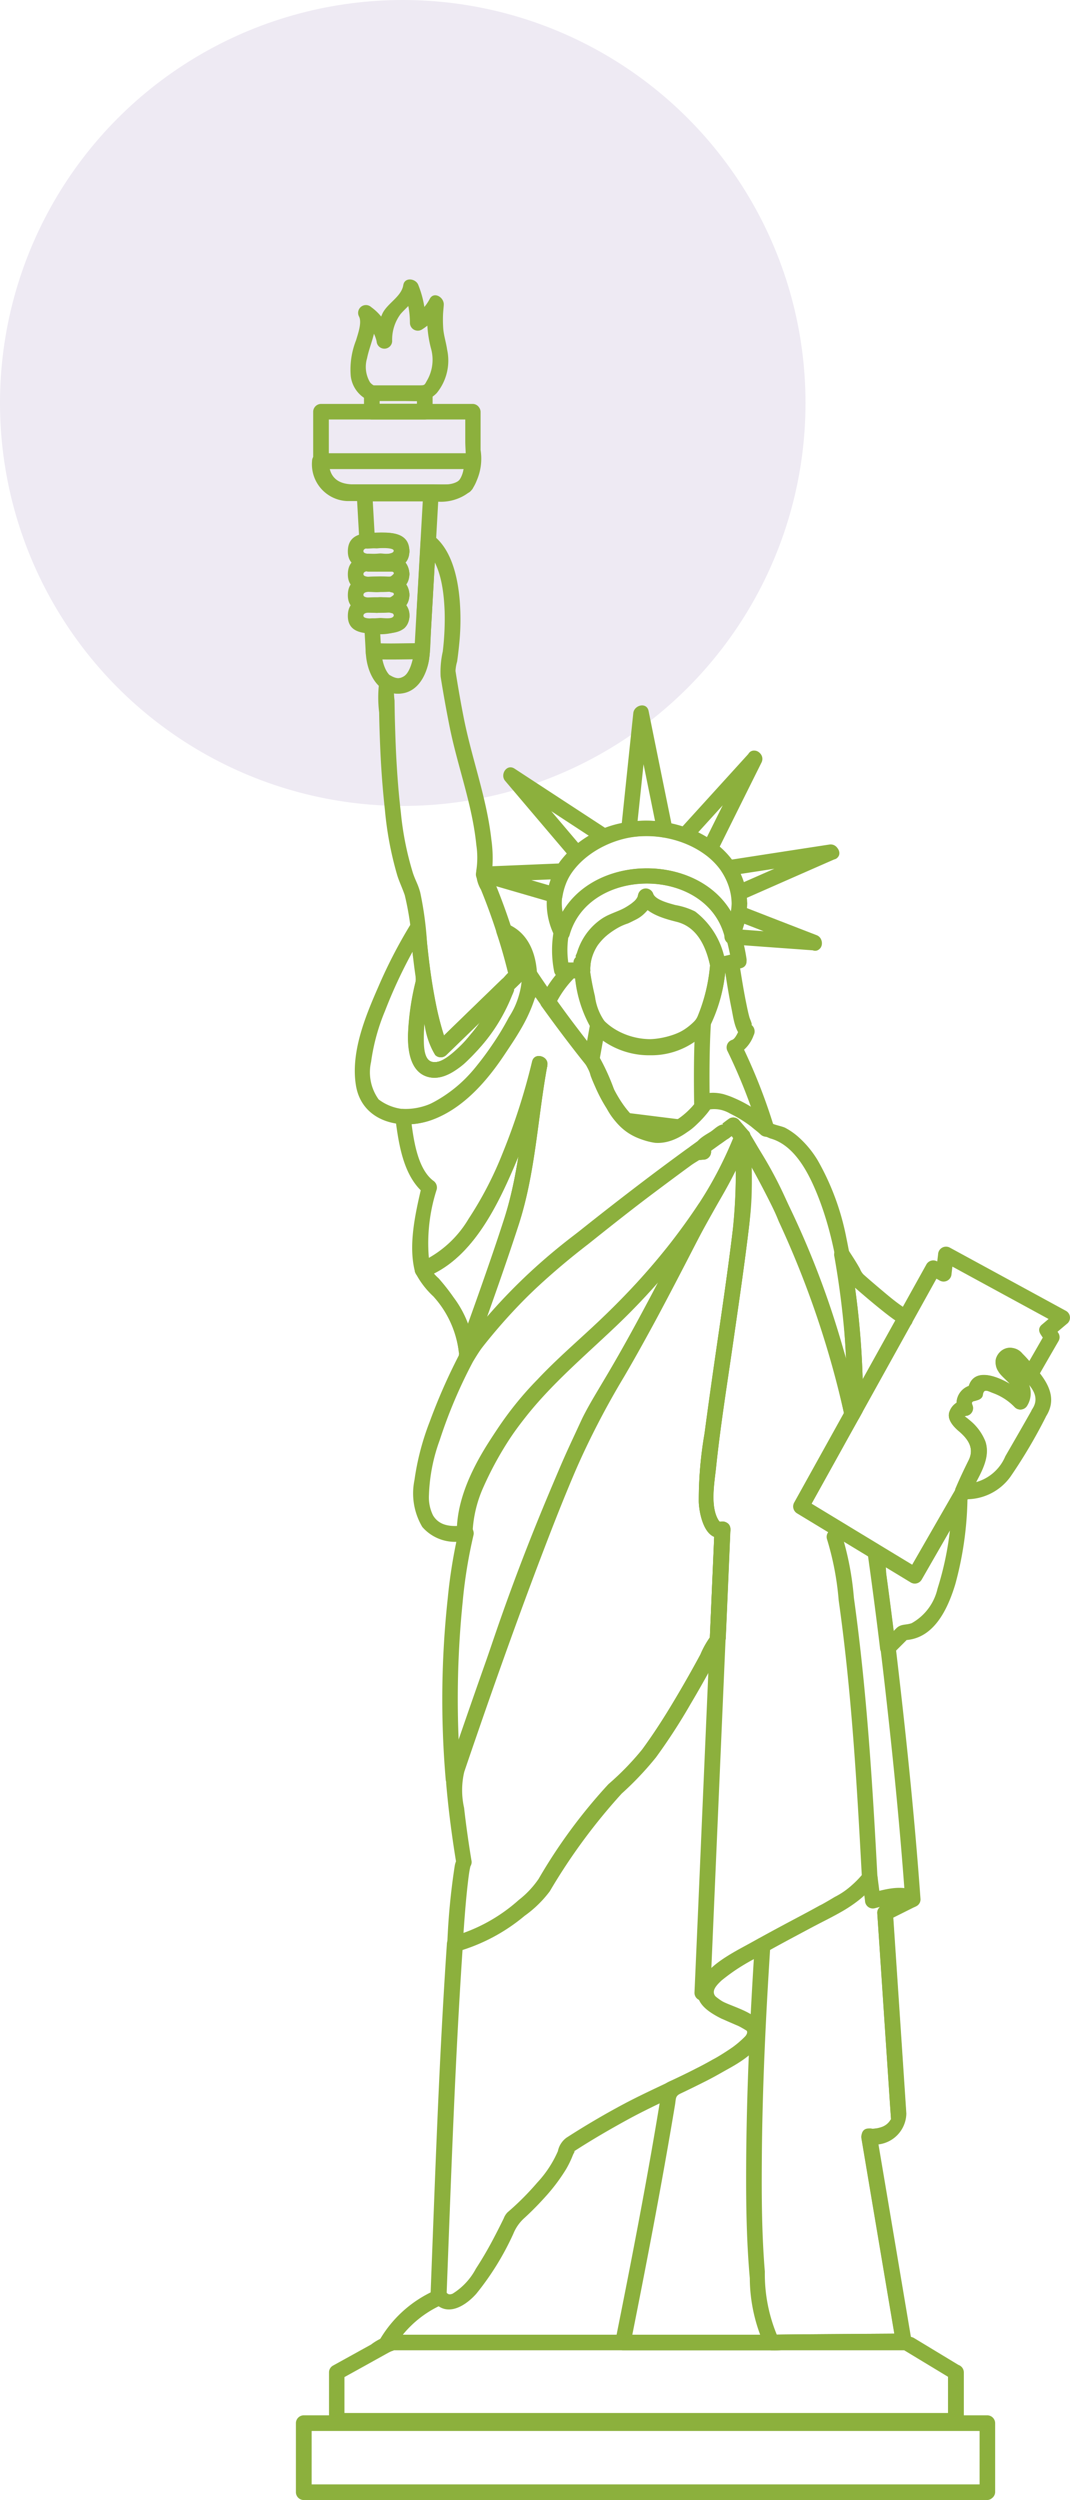 <svg xmlns="http://www.w3.org/2000/svg" viewBox="-12148 4454 65.089 152">
  <defs>
    <style>
      .cls-1 {
        fill: #502a84;
        opacity: 0.1;
      }

      .cls-2 {
        fill: #8cb03d;
      }
    </style>
  </defs>
  <g id="Group_404" data-name="Group 404" transform="translate(-12237 3016)">
    <circle id="Ellipse_621" data-name="Ellipse 621" class="cls-1" cx="24.5" cy="24.5" r="24.5" transform="translate(89 1438)"/>
    <path id="Path_3614" data-name="Path 3614" class="cls-2" d="M46.409,31.635H46.4c.152.114.3.233.455.346-.005-.022-.022-.152-.005-.027-.005-.038-.011-.07-.016-.108-.011-.065-.016-.135-.027-.2-.076.135-.157.271-.233.411l.1-.049c-.238-.135-.476-.271-.715-.411a2.653,2.653,0,0,0-.022.509.476.476,0,0,0,.953,0,2.652,2.652,0,0,1,.022-.509.466.466,0,0,0-.233-.411.482.482,0,0,0-.476,0l-.1.049a.459.459,0,0,0-.233.411c.027.195.049.39.076.585a.465.465,0,0,0,.455.346h.011a.481.481,0,0,0,.476-.476.486.486,0,0,0-.476-.466Z" transform="translate(78.018 1464.9)"/>
    <path id="Path_3615" data-name="Path 3615" class="cls-2" d="M58.51,41.4a8.372,8.372,0,0,0-2.339-1.559,2.838,2.838,0,0,0-1.446-.265c-.59.065-.758.46-1.132.872-.276.309-.52.72-.872.677l-1.18-.146c-.644-.081-1.283-.162-1.927-.238.114.049.222.092.336.141a7.117,7.117,0,0,1-1.05-1.532,12.545,12.545,0,0,0-.926-2.047c-.931-1.153-1.819-2.339-2.68-3.541v.476a6.01,6.01,0,0,1,1.3-1.808c-.114.049-.222.092-.336.141.233.005.466.011.7.022-.152-.114-.3-.233-.455-.346a7.687,7.687,0,0,0,1.2,3.692,4.875,4.875,0,0,0,3.405,1.31A4.63,4.63,0,0,0,54.622,35.7a9.637,9.637,0,0,0,1.072-3.9c-.114.152-.233.3-.346.455.276-.06.552-.119.828-.184-.195-.108-.39-.222-.585-.33.135.9.276,1.808.46,2.707.114.563.2,1.375.693,1.749-.054-.217-.114-.433-.168-.65-.092.195-.276.682-.487.763a.483.483,0,0,0-.282.7,33.443,33.443,0,0,1,1.911,4.862.475.475,0,0,0,.915-.254,34.517,34.517,0,0,0-2.009-5.089c-.092.233-.189.466-.282.7a2.142,2.142,0,0,0,1.05-1.2.5.5,0,0,0-.168-.65c.146.114-.054-.319-.087-.428-.1-.357-.168-.725-.244-1.094-.152-.785-.276-1.575-.4-2.366a.479.479,0,0,0-.585-.33c-.276.06-.552.119-.828.184a.488.488,0,0,0-.346.455,10.446,10.446,0,0,1-.763,3.118c-.439.915-1.933,1.348-2.88,1.375a4.219,4.219,0,0,1-2.734-1.029,3.374,3.374,0,0,1-.628-1.581,16.386,16.386,0,0,1-.319-1.695.47.47,0,0,0-.455-.346c-.314-.011-.78-.114-1.034.119a6.755,6.755,0,0,0-1.456,2,.469.469,0,0,0,0,.476q1.023,1.429,2.106,2.821c.206.265.417.531.628.79a6.757,6.757,0,0,1,.6,1.413,8.365,8.365,0,0,0,1.473,2.29c.249.265,1.034.227,1.359.265.644.081,1.283.162,1.927.238.688.087,1.077-.314,1.565-.79a6.773,6.773,0,0,0,.455-.509c.065-.081.13-.168.189-.249.114-.146.092-.135-.06.038a1.858,1.858,0,0,1,1.24.244,7.829,7.829,0,0,1,1.884,1.294c.46.384,1.132-.282.677-.688Z" transform="translate(77.455 1464.91)"/>
    <path id="Path_3616" data-name="Path 3616" class="cls-2" d="M50.735,27.306a8.313,8.313,0,0,0-2.431,0l.6.455q.374-3.541.742-7.087c-.309.043-.623.087-.931.125q.723,3.541,1.44,7.087c.119.6,1.034.346.915-.254q-.723-3.541-1.44-7.087c-.114-.563-.877-.368-.931.125q-.374,3.541-.742,7.087c-.038.341.325.5.6.455a6.761,6.761,0,0,1,1.927,0c.6.092.855-.817.249-.9Z" transform="translate(78.825 1460.685)"/>
    <path id="Path_3617" data-name="Path 3617" class="cls-2" d="M54.717,22.426Q53.36,25.163,52,27.894c.217-.054.433-.114.65-.168a7.074,7.074,0,0,0-1.624-.861c.07.265.141.531.211.79q2.111-2.323,4.228-4.651c.411-.449-.26-1.121-.671-.671q-2.111,2.323-4.228,4.651a.48.48,0,0,0,.211.79,6.06,6.06,0,0,1,1.4.769.476.476,0,0,0,.65-.168q1.356-2.737,2.718-5.468c.265-.552-.552-1.029-.823-.482Z" transform="translate(79.78 1461.45)"/>
    <path id="Path_3618" data-name="Path 3618" class="cls-2" d="M48.7,26.724a6.551,6.551,0,0,0-1.749,1.121h.671q-2.022-2.387-4.05-4.77c-.189.249-.384.5-.574.742q2.85,1.86,5.7,3.725c.514.336.985-.487.476-.817q-2.85-1.86-5.7-3.725c-.476-.314-.9.357-.574.742q2.022,2.387,4.05,4.77a.477.477,0,0,0,.671,0,5.88,5.88,0,0,1,1.559-.969c.552-.244.07-1.056-.482-.817Z" transform="translate(76.828 1461.733)"/>
    <path id="Path_3619" data-name="Path 3619" class="cls-2" d="M57.972,30.767c-1.667-.119-3.335-.238-5-.368l.455.6c.141-.471.287-.942.428-1.408-.195.108-.39.222-.585.33,1.527.59,3.048,1.18,4.575,1.776.568.222.817-.693.254-.915-1.527-.59-3.048-1.18-4.575-1.776a.477.477,0,0,0-.585.33c-.141.471-.287.937-.428,1.408a.48.48,0,0,0,.455.6c1.667.13,3.335.244,5,.368.612.049.606-.9.005-.947Z" transform="translate(80.575 1464.074)"/>
    <path id="Path_3620" data-name="Path 3620" class="cls-2" d="M61.186,48.168l-3,5.408c.292.081.59.157.882.238a52.5,52.5,0,0,0-.828-9.523c-.287.119-.579.244-.866.363.2.309.4.617.585.937a2.749,2.749,0,0,0,.374.633c.238.211.476.422.72.628.428.368.866.731,1.31,1.083.179.141.363.282.552.417.1.07.195.135.292.2-.184-.119-.141-.254-.065-.022.189.579,1.1.33.915-.254-.13-.4-.336-.514-.666-.742-.466-.325-.9-.7-1.337-1.067-.325-.276-.65-.552-.969-.839a1.035,1.035,0,0,1-.206-.336c-.211-.384-.455-.753-.693-1.121a.476.476,0,0,0-.866.363,51.64,51.64,0,0,1,.8,9.269.476.476,0,0,0,.882.238l3-5.408a.468.468,0,0,0-.812-.466Z" transform="translate(82.433 1469.849)"/>
    <path id="Path_3621" data-name="Path 3621" class="cls-2" d="M63.9,55.089a18.716,18.716,0,0,1-.872,5.522,3.223,3.223,0,0,1-1.57,2.1c-.346.13-.655.032-.937.314l-.85.85c.271.114.541.222.807.336q-.357-2.988-.78-5.966l-.7.536c.8.487,1.608.975,2.409,1.462a.481.481,0,0,0,.65-.168q1.356-2.363,2.723-4.732a.473.473,0,0,0-.817-.476q-1.356,2.363-2.723,4.732c.217-.054.433-.114.65-.168-.8-.487-1.608-.974-2.409-1.462-.4-.238-.747.152-.7.536q.4,2.85.747,5.712a.478.478,0,0,0,.807.336l.947-.947c-.114.049-.222.092-.336.141,1.841-.016,2.7-1.879,3.162-3.4A20.856,20.856,0,0,0,64.85,55.1a.474.474,0,0,0-.947-.011Z" transform="translate(83.003 1473.973)"/>
    <path id="Path_3622" data-name="Path 3622" class="cls-2" d="M70.557,49.272c.092.141.189.282.282.422v-.476q-.65,1.137-1.31,2.274l.742-.1c-.455-.52-1.159-1.678-2.009-1.18a.931.931,0,0,0-.276,1.316c.238.449,1.272,1,.942,1.608l.742-.1c-.715-.747-3.27-2.279-3.541-.336.152-.114.3-.233.455-.346a1.13,1.13,0,0,0-1.067,1.527c.108-.195.222-.39.33-.585a1.035,1.035,0,0,0-.823.666c-.195.476.244.937.563,1.207.563.476.953,1.039.6,1.759-.271.547-.536,1.1-.774,1.662a.485.485,0,0,0,.411.715.069.069,0,0,1,.032.005c-.135-.238-.271-.476-.411-.715q-1.47,2.55-2.934,5.105c.217-.054.433-.114.65-.168q-3.468-2.1-6.93-4.2c.054.217.114.433.168.65q4.028-7.244,8.05-14.493c-.217.054-.433.114-.65.168.211.119.422.233.628.352a.483.483,0,0,0,.715-.411c.049-.4.092-.79.141-1.191-.238.135-.476.271-.715.411q3.533,1.925,7.071,3.849c-.032-.249-.065-.5-.1-.742-.3.254-.606.514-.91.769-.466.4.206,1.061.671.671.3-.254.606-.514.91-.769a.472.472,0,0,0-.1-.742q-3.533-1.925-7.071-3.849a.483.483,0,0,0-.715.411c-.049.4-.092.79-.141,1.191.238-.135.476-.271.715-.411-.211-.119-.422-.233-.628-.352a.481.481,0,0,0-.65.168q-4.028,7.244-8.05,14.493a.486.486,0,0,0,.168.65l6.93,4.2a.481.481,0,0,0,.65-.168q1.47-2.55,2.934-5.105a.482.482,0,0,0-.411-.715.069.069,0,0,1-.032-.005c.135.238.271.476.411.715.439-1.023,1.359-2.139.969-3.292a3.147,3.147,0,0,0-.937-1.272c-.114-.1-.233-.189-.352-.276.016.011-.005.049.049.016a.638.638,0,0,1,.146-.032.474.474,0,0,0,.33-.585c-.043-.135-.108-.233.049-.292.043-.016.309-.06.108-.038.189-.022.428-.125.455-.346.06-.417.3-.233.644-.108a3.476,3.476,0,0,1,1.31.861.475.475,0,0,0,.742-.1,1.529,1.529,0,0,0-.422-1.992,3.248,3.248,0,0,1-.514-.574c-.043-.06-.027.065.016.114.26.3.52.6.785.9a.472.472,0,0,0,.742-.1q.65-1.137,1.31-2.274a.469.469,0,0,0,0-.476c-.092-.141-.189-.282-.282-.422-.33-.5-1.153-.032-.812.476Z" transform="translate(81.741 1469.849)"/>
    <path id="Path_3623" data-name="Path 3623" class="cls-2" d="M53.173,39.048c-1.072,1.316-2.55,2.171-3.963.8a5.971,5.971,0,0,1-1.05-1.532,13.512,13.512,0,0,0-1.023-2.171c.043.152.081.309.119.46.125-.693.249-1.381.374-2.074l-.79.211a4.835,4.835,0,0,0,3.524,1.462A4.573,4.573,0,0,0,53.985,34.5c-.292-.081-.59-.157-.882-.238-.1,1.705-.1,3.416-.07,5.127a.474.474,0,0,0,.947,0c-.027-1.711-.032-3.422.07-5.127a.477.477,0,0,0-.882-.238,3.7,3.7,0,0,1-2.842,1.24A3.915,3.915,0,0,1,47.5,34.073a.476.476,0,0,0-.79.211l-.357,1.982a.729.729,0,0,0-.016.341,1.028,1.028,0,0,0,.217.33,3.527,3.527,0,0,1,.179.541,12.5,12.5,0,0,0,.969,1.965A3.939,3.939,0,0,0,50.65,41.55c1.272.1,2.442-.92,3.189-1.835.384-.466-.282-1.142-.666-.666Z" transform="translate(78.196 1465.932)"/>
    <path id="Path_3624" data-name="Path 3624" class="cls-2" d="M51.829,39.536c-.162.016-.33.032-.493.043.081.292.157.59.238.882.162-.114.319-.233.482-.346-.238-.135-.476-.271-.715-.411.005.1.005.2.011.3a.476.476,0,1,0,.953,0c-.005-.1-.005-.2-.011-.3a.489.489,0,0,0-.233-.411.457.457,0,0,0-.476,0c-.162.114-.319.233-.482.346a.489.489,0,0,0-.217.536.468.468,0,0,0,.455.346c.162-.016.33-.032.493-.043a.471.471,0,1,0-.005-.942Z" transform="translate(79.95 1468.027)"/>
    <path id="Path_3625" data-name="Path 3625" class="cls-2" d="M65.619,58.308c-.065.114-.125.227-.189.341l.866.114a59.133,59.133,0,0,0-4.109-12.084,24.454,24.454,0,0,0-3.248-5.706.468.468,0,0,0-.574-.076c-.141.1-.282.2-.422.3l.06.06a.45.45,0,0,0-.238.065l-.384.271c-.314.222-1.083.558-1.083,1.018.076-.135.157-.271.233-.411-2.615,1.879-5.17,3.838-7.682,5.852a33.815,33.815,0,0,0-6.887,6.984c.292.081.59.157.882.238a6.45,6.45,0,0,1,.579-1.787c.254-.715.509-1.429.758-2.149.466-1.321.92-2.642,1.353-3.974,1.029-3.156,1.153-6.442,1.749-9.685.108-.59-.774-.855-.915-.254A38.722,38.722,0,0,1,44.575,43a21.9,21.9,0,0,1-2.068,3.985,6.555,6.555,0,0,1-2.934,2.637c.195.108.39.222.585.33a10.607,10.607,0,0,1,.411-4.753.5.5,0,0,0-.217-.536c-1.018-.785-1.218-2.718-1.37-3.9l-.476.476c2.55.108,4.526-1.971,5.907-3.871,1.094-1.505,2.3-3.308,2.274-5.23-.292.081-.59.157-.882.238,1.045,1.57,2.166,3.091,3.324,4.575.157.2.314.4.471.6a3.854,3.854,0,0,1,.422.947,10.767,10.767,0,0,0,1.159,2.16,3.257,3.257,0,0,0,3.606,1.548,4.567,4.567,0,0,0,1.792-1.18,7.115,7.115,0,0,0,.644-.758c.184-.238-.265.049.087.011a1.659,1.659,0,0,1,.606.081,5.512,5.512,0,0,1,1.727.953,3.618,3.618,0,0,0,1.218.785c1.424.39,2.258,1.971,2.783,3.221,1.446,3.47,1.722,7.46,1.862,11.18.027.677.038,1.353.043,2.03a.474.474,0,0,0,.947,0,49.361,49.361,0,0,0-1.012-10.405,15.426,15.426,0,0,0-1.738-4.694A6.071,6.071,0,0,0,62.5,41.947a4.173,4.173,0,0,0-.725-.493c-.189-.1-.715-.189-.812-.282a7.415,7.415,0,0,0-2.94-1.765c-.433-.114-1.224-.179-1.516.249a4.766,4.766,0,0,1-1.776,1.57c-1.711.845-2.945-1.207-3.562-2.474a9.746,9.746,0,0,0-.947-1.938c-.487-.612-.964-1.234-1.435-1.857q-1.121-1.494-2.155-3.048a.477.477,0,0,0-.882.238c.016,1.667-1.061,3.189-1.976,4.515C42.588,38.379,40.79,40.4,38.516,40.3a.477.477,0,0,0-.476.476c.206,1.592.476,3.671,1.841,4.721-.07-.179-.146-.357-.217-.536-.379,1.624-.85,3.617-.411,5.262a.473.473,0,0,0,.585.33c2.75-1.012,4.3-4.1,5.392-6.627A37.659,37.659,0,0,0,47.3,37.687c-.3-.087-.606-.168-.915-.254-.59,3.243-.725,6.529-1.749,9.685-.449,1.391-.937,2.777-1.418,4.158-.249.709-.5,1.418-.753,2.128a6,6,0,0,0-.552,1.873.478.478,0,0,0,.882.238,33.913,33.913,0,0,1,6.984-6.989c1.343-1.072,2.685-2.139,4.06-3.167q1.1-.828,2.214-1.64c.341-.249,1.2-.644,1.2-1.115-.076.135-.157.271-.233.411.406-.287.812-.585,1.218-.872-.271.06-.3.076-.1.043a.806.806,0,0,0,.292-.173c.141-.1.282-.2.422-.3-.189-.027-.384-.049-.574-.076a24.824,24.824,0,0,1,3.1,5.511,57.662,57.662,0,0,1,4.012,11.862.479.479,0,0,0,.866.114c.065-.114.125-.227.189-.341.282-.536-.536-1.012-.828-.476Z" transform="translate(74.997 1465.118)"/>
    <path id="Path_3626" data-name="Path 3626" class="cls-2" d="M46.046,35.928c-.585,3.194-.7,6.437-1.7,9.545-.855,2.658-1.808,5.289-2.756,7.915.309.043.623.087.931.125a6.428,6.428,0,0,0-1.261-3.254,12.525,12.525,0,0,0-.915-1.164,2.265,2.265,0,0,1-.514-.633c-.108.195-.222.39-.33.585,2.75-1.012,4.3-4.1,5.392-6.627a37.659,37.659,0,0,0,2.068-6.242c.135-.59-.774-.845-.915-.249a38.723,38.723,0,0,1-1.792,5.582,21.9,21.9,0,0,1-2.068,3.985,6.555,6.555,0,0,1-2.934,2.637.482.482,0,0,0-.33.585,5.2,5.2,0,0,0,1.11,1.473,6.1,6.1,0,0,1,1.543,3.324.476.476,0,0,0,.931.125c.931-2.582,1.857-5.165,2.707-7.774,1.029-3.156,1.153-6.442,1.749-9.685.1-.6-.807-.85-.915-.249Z" transform="translate(75.329 1466.622)"/>
    <path id="Path_3627" data-name="Path 3627" class="cls-2" d="M51.926,40.112c.005-.005.016-.011.022-.016-.189-.249-.384-.5-.574-.742l-.011.011c.032-.027.065-.049.1-.076l-.011.011c.238.135.476.271.715.411a.476.476,0,0,0-.953,0,.489.489,0,0,0,.233.411.457.457,0,0,0,.476,0,1,1,0,0,0,.119-.092.472.472,0,0,0-.574-.742c-.005.005-.016.011-.022.016a.508.508,0,0,0-.217.282.471.471,0,0,0,.049.363.479.479,0,0,0,.65.162Z" transform="translate(80.081 1468.024)"/>
    <path id="Path_3628" data-name="Path 3628" class="cls-2" d="M52.431,38.664c-.125.087-.249.179-.374.265.157.271.319.547.476.817.125-.087.249-.179.374-.265a.481.481,0,0,0,.168-.65.474.474,0,0,0-.644-.168c-.125.087-.249.179-.374.265a.508.508,0,0,0-.217.282.473.473,0,0,0,.7.531c.125-.087.249-.179.374-.265a.508.508,0,0,0,.217-.282.471.471,0,0,0-.049-.363A.478.478,0,0,0,52.431,38.664Z" transform="translate(80.318 1467.784)"/>
    <path id="Path_3629" data-name="Path 3629" class="cls-2" d="M69.517,85.233l-1.63.812a.459.459,0,0,0-.233.411q.244,3.622.482,7.244c.1,1.456.195,2.918.292,4.374.022.314.043.623.065.937.005.081-.022.011,0-.032a1,1,0,0,1-.59.5,1.744,1.744,0,0,1-.747.087c-.336-.027-.5.325-.455.6q1.048,6.229,2.1,12.463l.455-.6c-2.669.022-5.338.032-8.013.07.114.049.222.092.336.141-.189-.189-.525-.141-.774-.141H38.836a2.266,2.266,0,0,0-1.294.222l.65.65a6.5,6.5,0,0,1,3.026-2.718.47.47,0,0,0,.233-.411c.276-7.163.514-14.336,1-21.493-.114.152-.233.3-.346.455a11.142,11.142,0,0,0,4.1-2.176,6.92,6.92,0,0,0,1.532-1.494,35.661,35.661,0,0,1,4.374-5.939,19.112,19.112,0,0,0,2.084-2.2,35.59,35.59,0,0,0,2.1-3.237c.547-.92,1.072-1.862,1.581-2.8a3.818,3.818,0,0,0,.563-1.159q.146-3.338.287-6.675a.483.483,0,0,0-.715-.411c.168-.076.1.054-.027-.162-.5-.845-.222-2.3-.13-3.194.265-2.539.677-5.067,1.039-7.6.346-2.4.7-4.808.985-7.222a31.706,31.706,0,0,0,.06-5.311c-.292.081-.59.157-.882.238a53.891,53.891,0,0,1,6.627,16.816c.016-.119.032-.244.049-.363q-1.551,2.794-3.108,5.587a.486.486,0,0,0,.168.65c1.067.644,2.133,1.294,3.2,1.938.379.227.753.455,1.132.688.3.184.005.049.011.092.081.558.157,1.121.227,1.678q.374,2.8.7,5.614c.514,4.472.969,8.96,1.289,13.453.076-.135.157-.271.233-.411a.153.153,0,0,1-.06.038c-.541.282-.065,1.1.476.817a.5.5,0,0,1,.054-.027.459.459,0,0,0,.233-.411c-.341-4.753-.828-9.5-1.381-14.234q-.317-2.737-.693-5.473c-.065-.5.011-1.565-.466-1.852-.357-.217-.709-.433-1.067-.644-1.142-.693-2.285-1.381-3.422-2.074.054.217.114.433.168.65.72-1.3,1.44-2.593,2.16-3.893.3-.552.612-1.1.915-1.646.227-.406-.049-.985-.146-1.4-.222-.953-.482-1.895-.758-2.837a53.428,53.428,0,0,0-5.744-13.221.477.477,0,0,0-.882.238,32.272,32.272,0,0,1-.1,5.674c-.33,2.75-.747,5.484-1.142,8.224q-.3,2.079-.579,4.169a24,24,0,0,0-.352,4.174c.038.85.433,2.62,1.673,2.068-.238-.135-.476-.271-.715-.411q-.146,3.362-.292,6.73c.049-.114.092-.222.141-.336a5.351,5.351,0,0,0-.709,1.218c-.514.953-1.045,1.889-1.6,2.815-.606,1.018-1.245,2.014-1.944,2.967A17.052,17.052,0,0,1,51.3,78.627a32.562,32.562,0,0,0-4.244,5.755,5.653,5.653,0,0,1-1.207,1.283,10.205,10.205,0,0,1-4.028,2.22.474.474,0,0,0-.346.455c-.487,7.157-.72,14.325-1,21.493.076-.135.157-.271.233-.411a7.318,7.318,0,0,0-3.362,3.059.479.479,0,0,0,.65.65c.189-.1.368-.1.06-.1H61.228c-.114-.049-.222-.092-.336-.141.238.238.872.135,1.175.13.9-.011,1.808-.016,2.712-.022,1.489-.011,2.978-.027,4.461-.038a.481.481,0,0,0,.455-.6q-1.048-6.229-2.1-12.463l-.455.6a1.928,1.928,0,0,0,2.268-1.857c-.092-1.386-.184-2.777-.276-4.163q-.268-4.02-.536-8.034c-.076.135-.157.271-.233.411l1.63-.812c.547-.265.07-1.083-.476-.812Z" transform="translate(74.709 1467.85)"/>
    <path id="Path_3630" data-name="Path 3630" class="cls-2" d="M58.818,26.361Q56,27.6,53.176,28.84c.233.092.466.189.7.282a4.881,4.881,0,0,0-.66-1.635c-.092.233-.189.466-.282.7q3.127-.479,6.253-.964c.6-.092.346-1.007-.254-.915q-3.127.479-6.253.964a.475.475,0,0,0-.282.7,4.132,4.132,0,0,1,.563,1.408.484.484,0,0,0,.7.282q2.818-1.243,5.641-2.48c.552-.244.07-1.061-.482-.817Z" transform="translate(80.514 1463.039)"/>
    <path id="Path_3631" data-name="Path 3631" class="cls-2" d="M46.481,27.362a4.762,4.762,0,0,0-.558,1.575c.195-.108.39-.222.585-.33-1.446-.422-2.891-.839-4.337-1.261-.043.309-.087.623-.125.931,1.619-.065,3.232-.135,4.851-.2.606-.027.612-.974,0-.947-1.619.065-3.232.135-4.851.2a.476.476,0,0,0-.125.931c1.446.422,2.891.839,4.337,1.261a.477.477,0,0,0,.585-.33,3.993,3.993,0,0,1,.466-1.348c.287-.536-.531-1.012-.828-.482Z" transform="translate(76.365 1463.358)"/>
    <path id="Path_3632" data-name="Path 3632" class="cls-2" d="M46.409,31.635H46.4c.152.114.3.233.455.346-.005-.022-.022-.152-.005-.027-.005-.038-.011-.07-.016-.108-.011-.065-.016-.135-.027-.2-.076.135-.157.271-.233.411l.1-.049c-.238-.135-.476-.271-.715-.411a2.653,2.653,0,0,0-.022.509.476.476,0,0,0,.953,0,2.652,2.652,0,0,1,.022-.509.466.466,0,0,0-.233-.411.482.482,0,0,0-.476,0l-.1.049a.459.459,0,0,0-.233.411c.027.195.049.39.076.585a.465.465,0,0,0,.455.346h.011a.481.481,0,0,0,.476-.476.486.486,0,0,0-.476-.466Z" transform="translate(78.018 1464.9)"/>
    <path id="Path_3633" data-name="Path 3633" class="cls-2" d="M53.054,30.053c-.027,0-.06-.005-.087-.005l.455.6c.016-.049.027-.1.043-.141H52.55a1.238,1.238,0,0,1,.043.152.475.475,0,1,0,.915-.254c-.016-.049-.027-.1-.043-.152a.481.481,0,0,0-.455-.346.476.476,0,0,0-.455.346c-.016.049-.027.1-.043.141a.448.448,0,0,0,.049.363.489.489,0,0,0,.411.233c.027,0,.06.005.087.005a.477.477,0,0,0,.476-.476.462.462,0,0,0-.141-.336.6.6,0,0,0-.341-.13Z" transform="translate(80.576 1464.431)"/>
    <path id="Path_3634" data-name="Path 3634" class="cls-2" d="M55.942,30.277a3.662,3.662,0,0,1-.406,1.581l.866.114c-1.429-5.089-9.815-5.089-11.245,0l.866-.114c-1.51-2.907,1.413-5.333,4.093-5.625,2.539-.282,5.744,1.164,5.825,4.044a.474.474,0,0,0,.947,0c-.1-3.557-3.947-5.4-7.114-4.954a6.218,6.218,0,0,0-4.25,2.388,4.378,4.378,0,0,0-.319,4.623.478.478,0,0,0,.866-.114c1.175-4.19,8.24-4.19,9.42,0a.478.478,0,0,0,.866.114,4.88,4.88,0,0,0,.536-2.057.477.477,0,0,0-.953,0Z" transform="translate(77.565 1462.636)"/>
    <path id="Path_3635" data-name="Path 3635" class="cls-2" d="M54.159,32.9a10.446,10.446,0,0,1-.763,3.118c-.439.915-1.933,1.348-2.88,1.375a4.219,4.219,0,0,1-2.734-1.029,3.374,3.374,0,0,1-.628-1.581,16.382,16.382,0,0,1-.319-1.695l-.455.6h.011a.481.481,0,0,0,.476-.476,2.759,2.759,0,0,1,.709-1.873,5.591,5.591,0,0,1,1.96-1.169,1.958,1.958,0,0,0,1.18-1.478c-.309.043-.623.087-.931.125.363.893,1.483,1.213,2.344,1.429,1.272.319,1.808,1.559,2.052,2.772a.474.474,0,1,0,.455-.6c.152.114.3.233.455.346a4.828,4.828,0,0,0-1.846-3.135,4.343,4.343,0,0,0-1.2-.39c-.346-.1-1.191-.3-1.343-.677a.477.477,0,0,0-.931.125c.005-.157,0-.016-.027.054a.919.919,0,0,1-.26.314c-.514.5-1.326.617-1.917,1.018A3.771,3.771,0,0,0,45.914,33.2l.476-.476h-.011a.481.481,0,0,0-.455.6,7.686,7.686,0,0,0,1.2,3.692,4.875,4.875,0,0,0,3.405,1.31,4.63,4.63,0,0,0,3.514-1.543,9.637,9.637,0,0,0,1.072-3.9c.076-.579-.872-.574-.953.022Z" transform="translate(78.037 1463.786)"/>
    <path id="Path_3636" data-name="Path 3636" class="cls-2" d="M56.166,32.511c-.179.038-.357.076-.531.119l-.449.1c-.06.011-.417.049-.168.049.152.114.3.233.455.346a4.828,4.828,0,0,0-1.846-3.135,4.343,4.343,0,0,0-1.2-.39c-.346-.1-1.191-.3-1.343-.677a.477.477,0,0,0-.931.125c.005-.108.016-.076-.005.005a.748.748,0,0,1-.184.282,5.528,5.528,0,0,1-1.673.893,4.232,4.232,0,0,0-1.3,1.175,3.41,3.41,0,0,0-.406.725,3.25,3.25,0,0,0-.125.319c-.049.141-.206.357.011.249a.459.459,0,0,0-.233.411c.027.195.054.39.076.585l.455-.6-1.251-.032c.152.114.3.233.455.346a5.4,5.4,0,0,1-.022-2.063l-.866.114c.011.022.027.049.038.076a.478.478,0,0,0,.866-.114c1.175-4.19,8.24-4.19,9.42,0a.478.478,0,0,0,.866.114l.032-.065-.866-.114c.032-.065.032-.06,0,.027a.48.48,0,0,0,.455.6c.027,0,.06.005.087.005-.152-.114-.3-.233-.455-.346a12.238,12.238,0,0,1,.314,1.456c.1.6,1.007.346.915-.254a12.245,12.245,0,0,0-.314-1.456.481.481,0,0,0-.455-.346c-.027,0-.06-.005-.087-.005l.455.6a.777.777,0,0,0,0-.531.478.478,0,0,0-.866-.114l-.032.065.866.114c-1.429-5.089-9.815-5.089-11.245,0l.866-.114c-.011-.022-.027-.049-.038-.076a.478.478,0,0,0-.866.114,6.71,6.71,0,0,0,.022,2.566.481.481,0,0,0,.455.346l1.251.032a.479.479,0,0,0,.455-.6c-.016-.114-.027-.222-.043-.336-.076.135-.157.271-.233.411a.583.583,0,0,0,.341-.493,2.906,2.906,0,0,1,.417-.991A3.682,3.682,0,0,1,49.545,30.7c.66-.292,1.527-.828,1.554-1.651-.309.043-.623.087-.931.125.363.893,1.483,1.213,2.344,1.429,1.272.319,1.808,1.559,2.052,2.772a.474.474,0,0,0,.455.346,7.119,7.119,0,0,0,1.4-.3c.6-.13.341-1.045-.254-.915Z" transform="translate(77.654 1463.444)"/>
    <path id="Path_3637" data-name="Path 3637" class="cls-2" d="M46.409,31.635H46.4c.152.114.3.233.455.346-.005-.022-.022-.152-.005-.027-.005-.038-.011-.07-.016-.108-.011-.065-.016-.135-.027-.2-.076.135-.157.271-.233.411l.1-.049c-.238-.135-.476-.271-.715-.411a2.653,2.653,0,0,0-.022.509.476.476,0,0,0,.953,0,2.652,2.652,0,0,1,.022-.509.466.466,0,0,0-.233-.411.482.482,0,0,0-.476,0l-.1.049a.459.459,0,0,0-.233.411c.027.195.049.39.076.585a.465.465,0,0,0,.455.346h.011a.481.481,0,0,0,.476-.476.486.486,0,0,0-.476-.466Z" transform="translate(78.018 1464.9)"/>
    <path id="Path_3638" data-name="Path 3638" class="cls-2" d="M40.4,10.979a.333.333,0,0,1-.005.07l.476-.476H36.833l.476.476a.333.333,0,0,0-.005-.07l-.476.476h4.044a.474.474,0,0,0,0-.947H36.828a.481.481,0,0,0-.476.476.333.333,0,0,0,.005.07.484.484,0,0,0,.476.476h4.039a.484.484,0,0,0,.476-.476.333.333,0,0,1,.005-.07c.032-.617-.915-.612-.953-.005Z" transform="translate(74.346 1456.944)"/>
    <path id="Path_3639" data-name="Path 3639" class="cls-2" d="M39.893,6.635V7.756l.476-.476H37.148l.476.476V6.635l-.476.476h3.221a.474.474,0,0,0,0-.947H37.148a.481.481,0,0,0-.476.476V7.761a.481.481,0,0,0,.476.476h3.221a.481.481,0,0,0,.476-.476V6.64a.477.477,0,0,0-.953-.005Z" transform="translate(74.47 1455.267)"/>
    <path id="Path_3640" data-name="Path 3640" class="cls-2" d="M43.694,7.442V9.256c0,.7.184,1.77-.325,2.339.249.189.5.384.742.574a2.691,2.691,0,0,0,.455-1.711.481.481,0,0,0-.476-.476H34.918l.476.476V7.448l-.476.476h9.242a.474.474,0,0,0,0-.947H34.918a.481.481,0,0,0-.476.476v3.01a.481.481,0,0,0,.476.476h9.171l-.476-.476a1.859,1.859,0,0,1-.33,1.234c-.319.433.39.969.742.574a3.327,3.327,0,0,0,.6-2.49V7.453a.466.466,0,0,0-.931-.011Z" transform="translate(73.609 1455.581)"/>
    <path id="Path_3641" data-name="Path 3641" class="cls-2" d="M37.506,7.966c.06.022.06.027-.038-.027a.744.744,0,0,1-.2-.179A1.835,1.835,0,0,1,37.094,6.3c.184-.947.828-2.052.341-3.016-.249.189-.5.384-.742.574a2.37,2.37,0,0,1,.98,1.413.474.474,0,0,0,.947,0,2.6,2.6,0,0,1,.514-1.657c.406-.466.969-.845,1.077-1.505H39.3a5.425,5.425,0,0,1,.4,2.047.479.479,0,0,0,.715.411A3.69,3.69,0,0,0,41.7,3.207c-.287-.119-.579-.244-.866-.363a6.988,6.988,0,0,0,.141,2.842,2.523,2.523,0,0,1-.2,1.911c-.195.336-.146.357-.5.357h-2.9a.474.474,0,0,0,0,.947h2.009c.79,0,1.348.13,1.944-.476a3.126,3.126,0,0,0,.633-2.653c-.06-.422-.195-.823-.233-1.251a7.711,7.711,0,0,1-.011-.937c.005-.1.054-.617.038-.493.065-.482-.617-.9-.866-.363a2.726,2.726,0,0,1-.953,1.018c.238.135.476.271.715.411a6.092,6.092,0,0,0-.439-2.3c-.141-.4-.834-.509-.915,0-.114.7-.942,1.088-1.256,1.705a4.041,4.041,0,0,0-.374,1.711h.947A3.137,3.137,0,0,0,37.349,3.2a.475.475,0,0,0-.742.574c.184.368-.076,1.067-.184,1.44A4.83,4.83,0,0,0,36.1,7.387a1.858,1.858,0,0,0,1.137,1.5c.59.2.834-.715.265-.92Z" transform="translate(74.236 1453.476)"/>
    <path id="Path_3642" data-name="Path 3642" class="cls-2" d="M46.368,33.955a6.3,6.3,0,0,1-.731,1.586,18.055,18.055,0,0,1-1.911,2.891,8.373,8.373,0,0,1-2.8,2.333,2.961,2.961,0,0,1-3.205-.238,2.827,2.827,0,0,1-.46-2.285,12.356,12.356,0,0,1,.845-3.091,29.7,29.7,0,0,1,2.274-4.64c.038-.065.076-.13.119-.195-.292-.081-.59-.157-.882-.238l.195,1.77a5.305,5.305,0,0,1,.157,1.559,18.546,18.546,0,0,0-.384,2.247c-.135,1.207-.195,3.617,1.6,3.53a3.517,3.517,0,0,0,2.014-1.1,11.061,11.061,0,0,0,2-2.561,10.556,10.556,0,0,0,.628-1.294c.027-.065.238-.509.081-.357l.411-.4c.33-.325.287-.552.184-1-.179-.785-.433-1.554-.688-2.323l-.7.536a1.654,1.654,0,0,1,.888.753,3.648,3.648,0,0,1,.368,2.512c-.092.6.823.855.915.254.244-1.613-.032-3.606-1.689-4.326-.346-.152-.839.1-.7.536a24.963,24.963,0,0,1,.774,2.712c.043-.152.081-.309.119-.46A2.419,2.419,0,0,0,45,33.711a8.814,8.814,0,0,1-1.1,2.1,9.269,9.269,0,0,1-1.613,1.83c-.314.271-.969.8-1.418.563-.428-.217-.4-1.11-.4-1.5a11.373,11.373,0,0,1,.211-2.052,5.171,5.171,0,0,0,.254-1.446c-.152-1.034-.254-2.079-.368-3.118a.477.477,0,0,0-.882-.238,29.946,29.946,0,0,0-1.987,3.838c-.79,1.8-1.684,3.974-1.359,5.982.363,2.241,2.8,2.8,4.7,2.074,2.22-.845,3.811-3,4.986-4.97A9.06,9.06,0,0,0,47.277,34.2c.125-.59-.79-.845-.91-.244Z" transform="translate(74.313 1464.317)"/>
    <path id="Path_3643" data-name="Path 3643" class="cls-2" d="M44.181,32.538a9.114,9.114,0,0,1-1.759,3.124c-.46.563-1.456,1.808-2.317,1.684-.753-.108-.552-1.8-.514-2.29a15.593,15.593,0,0,1,.433-2.5h-.915c.13.839.292,1.673.5,2.5a4.759,4.759,0,0,0,.655,1.868.477.477,0,0,0,.671,0q2.022-1.957,4.039-3.92c.439-.428-.233-1.094-.671-.671q-2.022,1.957-4.039,3.92h.671c.282.292.1.162.022-.038-.049-.119-.087-.244-.13-.368-.13-.4-.244-.8-.346-1.207-.189-.769-.336-1.554-.455-2.339-.076-.476-.807-.433-.915,0a15.91,15.91,0,0,0-.5,3.351c-.027.964.125,2.323,1.24,2.609,1.159.292,2.328-.91,3.01-1.667a10.1,10.1,0,0,0,2.231-3.806c.179-.579-.736-.828-.91-.244Z" transform="translate(75.217 1465.22)"/>
    <path id="Path_3644" data-name="Path 3644" class="cls-2" d="M44.183,32.535a9.114,9.114,0,0,1-1.759,3.124c-.46.563-1.456,1.808-2.317,1.684-.753-.108-.552-1.8-.514-2.29a15.6,15.6,0,0,1,.433-2.5H39.11a26.31,26.31,0,0,0,.558,2.734,4.364,4.364,0,0,0,.59,1.635.477.477,0,0,0,.671,0q2.022-1.957,4.039-3.92c.439-.428-.233-1.094-.671-.671q-2.022,1.957-4.039,3.92h.671c.282.292.1.162.022-.038l-.081-.227c-.141-.39-.244-.785-.352-1.186a24.516,24.516,0,0,1-.5-2.5c-.076-.476-.807-.433-.915,0a15.91,15.91,0,0,0-.5,3.351c-.027.964.125,2.323,1.24,2.609,1.159.292,2.328-.91,3.01-1.667a10.1,10.1,0,0,0,2.231-3.806.47.47,0,0,0-.9-.254Z" transform="translate(75.215 1465.223)"/>
    <path id="Path_3645" data-name="Path 3645" class="cls-2" d="M40.4,11.025q-.276,4.856-.547,9.707H40.8v-.114a.477.477,0,0,0-.476-.476c-.98.005-1.965.038-2.945,0a.481.481,0,0,0-.476.476v.114h.947c-.032-.552-.065-1.1-.092-1.657l-.476.476a3,3,0,0,0,1.96-.314,1.116,1.116,0,0,0,.276-1.11,1.161,1.161,0,0,0-1.029-.785c.043.309.087.623.125.931a1.08,1.08,0,0,0,.942-1.088,1.109,1.109,0,0,0-1.067-1.1c.043.309.087.623.125.931a1.113,1.113,0,0,0,.536-1.954c-.531-.411-1.446-.238-2.074-.238l.476.476a1.233,1.233,0,0,0-.011-.141l-.476.476c.9,0,2.49.244,2.49-1.1,0-1.37-1.657-1.1-2.566-1.1l.476.476c-.054-.958-.108-1.917-.162-2.869l-.476.476h4.039a.474.474,0,0,0,0-.947H36.828a.481.481,0,0,0-.476.476c.054.958.108,1.917.162,2.869a.484.484,0,0,0,.476.476c.217,0,1.581-.135,1.613.119.043.325-1.316.189-1.543.189a.481.481,0,0,0-.476.476,1.233,1.233,0,0,0,.011.141.484.484,0,0,0,.476.476h1.4c.406,0-.1.33-.108.33-.579.076-.346.866.125.931.422.054-.179.336-.125.33-.579.076-.346.866.125.931.162.022.173.314-.016.314H37.288a.481.481,0,0,0-.476.476c.032.552.065,1.1.092,1.657a.474.474,0,0,0,.947,0V20.64l-.476.476c.98.038,1.965.005,2.945,0l-.476-.476v.114a.474.474,0,0,0,.947,0q.276-4.856.547-9.707c.043-.628-.9-.628-.937-.022Z" transform="translate(74.346 1456.963)"/>
    <path id="Path_3646" data-name="Path 3646" class="cls-2" d="M39.7,17.947c-.005.568-.162,1.37-.769,1.608-.9.352-1.224-1.012-1.229-1.608l-.476.476c.98.043,1.965.005,2.945,0a.474.474,0,0,0,0-.947c-.98.005-1.965.043-2.945,0a.481.481,0,0,0-.476.476c.016,1.2.66,2.664,2.068,2.588,1.272-.07,1.808-1.505,1.824-2.588a.471.471,0,0,0-.942-.005Z" transform="translate(74.5 1459.633)"/>
    <path id="Path_3647" data-name="Path 3647" class="cls-2" d="M45.391,39.21q-2.306,2.241-4.623,4.483h.671c.309.325.065.076-.005-.114-.065-.168-.119-.336-.173-.509-.152-.476-.271-.958-.379-1.44a38.363,38.363,0,0,1-.617-4.087,20.692,20.692,0,0,0-.411-3.053c-.141-.531-.3-.736-.455-1.218a18.565,18.565,0,0,1-.725-3.644c-.135-1.137-.222-2.279-.282-3.422-.038-.725-.06-1.456-.081-2.182-.011-.406-.016-.812-.022-1.218a4.105,4.105,0,0,1-.011-.964c-.233.092-.466.189-.7.282,1.429.839,2.62-.46,2.815-1.835.087-.612.081-1.24.119-1.857.1-1.765.2-3.53.3-5.295-.271.114-.541.222-.807.336,1.083.866,1.283,2.637,1.332,3.925a16.652,16.652,0,0,1-.114,2.436,5.606,5.606,0,0,0-.13,1.527q.236,1.486.531,2.967c.482,2.447,1.391,4.77,1.64,7.265a5.159,5.159,0,0,1-.005,1.581,2.06,2.06,0,0,0,.287,1.137,36.562,36.562,0,0,1,1.722,5.36c.125.6,1.039.346.915-.254a37.435,37.435,0,0,0-1.722-5.36c-.087-.233-.179-.471-.271-.7-.06-.157.016-.049-.016.07a3.022,3.022,0,0,0,.054-.319,8.105,8.105,0,0,0-.049-1.846c-.287-2.566-1.213-4.975-1.7-7.5-.179-.91-.336-1.83-.482-2.745a2.472,2.472,0,0,1,.1-.579c.06-.422.108-.85.146-1.272a14.576,14.576,0,0,0,.011-2.431c-.108-1.326-.46-3.043-1.57-3.93a.478.478,0,0,0-.807.336c-.081,1.4-.157,2.788-.238,4.185-.043.78.092,4.959-1.57,3.979a.48.48,0,0,0-.7.282,7.613,7.613,0,0,0-.016,1.954c.011.747.038,1.5.07,2.247q.081,1.852.282,3.692a20.767,20.767,0,0,0,.758,3.99c.13.4.314.78.449,1.18a17.763,17.763,0,0,1,.476,3.514A36.446,36.446,0,0,0,40,41.977q.171.755.406,1.494a2.382,2.382,0,0,0,.368.877.477.477,0,0,0,.671,0q2.306-2.241,4.623-4.483c.433-.411-.238-1.083-.677-.655Z" transform="translate(74.711 1457.779)"/>
    <path id="Path_3648" data-name="Path 3648" class="cls-2" d="M38.763,14.7c0,.314-.623.195-.817.195-.141,0-1.007.119-1.034-.119-.038-.309.655-.189.817-.189.135-.005,1.007-.125,1.034.114.07.6,1.018.606.947,0-.13-1.132-1.1-1.067-1.982-1.067-.817,0-1.765.06-1.765,1.137,0,1.142,1.186,1.072,1.982,1.072.817,0,1.765-.06,1.765-1.137a.474.474,0,0,0-.947-.005Z" transform="translate(74.197 1458.151)"/>
    <path id="Path_3649" data-name="Path 3649" class="cls-2" d="M38.763,15.613c0,.314-.623.195-.817.195-.141,0-1.007.119-1.034-.119-.038-.309.655-.189.817-.189.135-.005,1.007-.125,1.034.114.07.6,1.018.606.947,0-.13-1.132-1.1-1.067-1.982-1.067-.817,0-1.765.06-1.765,1.137,0,1.142,1.186,1.072,1.982,1.072.817,0,1.765-.06,1.765-1.137A.474.474,0,0,0,38.763,15.613Z" transform="translate(74.197 1458.502)"/>
    <path id="Path_3650" data-name="Path 3650" class="cls-2" d="M38.763,16.524c0,.314-.623.195-.817.195-.141,0-1.007.119-1.034-.119-.038-.309.655-.189.817-.189.135-.005,1.007-.125,1.034.114.07.6,1.018.606.947,0-.13-1.132-1.1-1.067-1.982-1.067-.817,0-1.765.06-1.765,1.137,0,1.142,1.186,1.072,1.982,1.072.817,0,1.765-.06,1.765-1.137a.474.474,0,0,0-.947-.005Z" transform="translate(74.197 1458.854)"/>
    <path id="Path_3651" data-name="Path 3651" class="cls-2" d="M38.763,13.7c0,.314-.628.189-.817.189-.141,0-1.007.119-1.034-.119-.038-.309.655-.189.817-.189.135-.005,1.007-.125,1.034.119.07.6,1.018.606.947,0-.13-1.132-1.1-1.072-1.982-1.072-.817,0-1.765.06-1.765,1.137,0,1.137,1.186,1.072,1.982,1.072.817,0,1.765-.06,1.765-1.137a.474.474,0,0,0-.947,0Z" transform="translate(74.197 1457.76)"/>
    <path id="Path_3652" data-name="Path 3652" class="cls-2" d="M66.683,87.613q1.048,6.229,2.1,12.463l.455-.6c-2.669.022-5.338.032-8.013.07.114.049.222.092.336.141-.189-.189-.525-.141-.774-.141H38.818a2.266,2.266,0,0,0-1.294.222l.65.65A6.5,6.5,0,0,1,41.2,97.7a.47.47,0,0,0,.233-.411c0-.049.005-.092.005-.141-.292.081-.59.157-.882.238.774,1.159,1.96.5,2.7-.33a16.826,16.826,0,0,0,2.252-3.644,2.59,2.59,0,0,1,.688-.974c.46-.422.893-.866,1.31-1.332A11.118,11.118,0,0,0,48.72,89.48a5.991,5.991,0,0,0,.406-.839c.087-.211.233-.352-.076-.146.038-.022.076-.049.108-.07,1.077-.7,2.193-1.348,3.319-1.965,1.787-.974,3.671-1.743,5.452-2.723.893-.487,2.68-1.337,2.783-2.534.108-1.18-1.873-1.548-2.631-2-.655-.4-.346-.78.1-1.2a13.566,13.566,0,0,1,2.528-1.619c1.386-.79,2.815-1.51,4.212-2.285A7.119,7.119,0,0,0,67.6,72c-.292-.081-.59-.157-.882-.238.065.466.125.931.184,1.4a.48.48,0,0,0,.6.455c.249-.07.5-.125.753-.173a5.6,5.6,0,0,1,.666-.087c.087-.005.466.032.422-.027.054-.217.114-.433.168-.65l-1.63.812a.459.459,0,0,0-.233.411q.244,3.622.482,7.244c.1,1.456.195,2.918.292,4.374.022.314.043.623.065.937.005.081-.022.011,0-.032a1,1,0,0,1-.59.5,1.744,1.744,0,0,1-.747.087c-.606-.054-.606.893,0,.947A1.928,1.928,0,0,0,69.417,86.1c-.092-1.386-.184-2.777-.276-4.163q-.268-4.02-.536-8.034c-.076.135-.157.271-.233.411L70,73.5a.471.471,0,0,0,.168-.65c-.617-.817-2.084-.379-2.913-.152l.6.455c-.065-.466-.125-.931-.184-1.4a.478.478,0,0,0-.882-.238,7.062,7.062,0,0,1-2.647,1.938c-1.359.758-2.745,1.456-4.093,2.225-1.11.628-2.875,1.4-3.281,2.739-.384,1.261,1.364,1.889,2.209,2.263.4.179,1.012.276.639.725a7.094,7.094,0,0,1-1.954,1.4c-1.765,1.012-3.66,1.77-5.452,2.723q-1.778.95-3.47,2.041a1.341,1.341,0,0,0-.52.817,6.726,6.726,0,0,1-1.261,1.917,16.622,16.622,0,0,1-1.8,1.8,1.041,1.041,0,0,0-.233.368c-.211.433-.428.861-.655,1.289q-.479.91-1.039,1.77a3.965,3.965,0,0,1-1.408,1.516.437.437,0,0,1-.157.043c-.076.005-.108-.016-.076,0a.394.394,0,0,1-.206-.189.477.477,0,0,0-.882.238c0,.049-.005.092-.005.141.076-.135.157-.271.233-.411a7.318,7.318,0,0,0-3.362,3.059.479.479,0,0,0,.65.65c.189-.1.368-.1.06-.1H61.248c-.114-.049-.222-.092-.336-.141.238.238.872.135,1.175.13.9-.011,1.808-.016,2.712-.022,1.489-.011,2.978-.027,4.461-.038a.481.481,0,0,0,.455-.6q-1.048-6.229-2.1-12.463c-.119-.6-1.029-.336-.931.26Z" transform="translate(74.717 1480.401)"/>
    <path id="Path_3653" data-name="Path 3653" class="cls-2" d="M61.424,84.074A5.145,5.145,0,0,1,59.7,85.487c-.985.6-2.019,1.115-3.037,1.662-1.218.655-2.442,1.31-3.606,2.063-.731.471-1.613,1.115-1.689,2.052.114-.152.233-.3.346-.455l-.173.049.6.455q.43-9.964.861-19.934.179-4.125.357-8.256a.483.483,0,0,0-.715-.411c.168-.076.1.054-.027-.162-.5-.845-.222-2.3-.13-3.194.265-2.539.677-5.067,1.039-7.6.346-2.4.7-4.808.985-7.222a31.63,31.63,0,0,0,.06-5.311c-.292.081-.59.157-.882.238a53.891,53.891,0,0,1,6.627,16.816c.016-.119.032-.244.049-.363Q58.812,58.71,57.255,61.5a.486.486,0,0,0,.168.65q1.275.771,2.55,1.548v-.817c-.168.108-.341.206-.52.3a.471.471,0,0,0-.217.536,17.454,17.454,0,0,1,.715,3.736c.79,5.582,1.11,11.239,1.413,16.859.032.606.98.612.947,0-.3-5.679-.65-11.385-1.435-17.021a18.043,18.043,0,0,0-.731-3.828c-.07.179-.146.357-.217.536.179-.092.352-.189.52-.3a.479.479,0,0,0,0-.817q-1.275-.771-2.55-1.548c.054.217.114.433.168.65.72-1.3,1.44-2.593,2.16-3.893.3-.552.612-1.1.915-1.646.227-.406-.049-.985-.146-1.4-.222-.953-.482-1.895-.758-2.837a53.428,53.428,0,0,0-5.744-13.221.477.477,0,0,0-.882.238,32.551,32.551,0,0,1-.1,5.674c-.33,2.75-.747,5.484-1.142,8.224q-.3,2.079-.579,4.169a24.005,24.005,0,0,0-.352,4.174c.038.85.433,2.62,1.673,2.068-.238-.135-.476-.271-.715-.411q-.39,9.1-.785,18.2-.211,4.994-.433,9.989a.475.475,0,0,0,.6.455l.173-.049a.481.481,0,0,0,.346-.455c.027-.336.422-.623.65-.817a12.186,12.186,0,0,1,1.8-1.164c1.1-.639,2.225-1.234,3.346-1.835,1.413-.758,3.232-1.489,4.136-2.9.346-.514-.476-.991-.807-.476Z" transform="translate(80.067 1467.85)"/>
    <path id="Path_3654" data-name="Path 3654" class="cls-2" d="M67.413,52.118c-.536.953-1.088,1.906-1.635,2.853a2.724,2.724,0,0,1-2.593,1.673c.135.238.271.476.411.715.439-1.023,1.359-2.139.969-3.292a3.147,3.147,0,0,0-.937-1.272c-.114-.1-.233-.189-.352-.276.016.011-.005.049.049.016a.638.638,0,0,1,.146-.032.474.474,0,0,0,.33-.585c-.043-.135-.108-.233.049-.292.043-.016.309-.06.108-.038.189-.022.428-.125.455-.346.06-.417.3-.233.644-.108a3.476,3.476,0,0,1,1.31.861.475.475,0,0,0,.742-.1,1.422,1.422,0,0,0-.07-1.6,1.906,1.906,0,0,0-.357-.4,5.04,5.04,0,0,1-.368-.39c-.032-.032-.325-.26-.162-.1.341.336.633.725.947,1.083.449.5.72,1.012.314,1.619-.336.509.482.985.817.476,1-1.51-.455-2.794-1.408-3.849a.926.926,0,0,0-1.613.292c-.265.958,1.521,1.581,1.083,2.382l.742-.1c-.715-.747-3.27-2.279-3.541-.336.152-.114.3-.233.455-.346a1.13,1.13,0,0,0-1.067,1.527c.108-.195.222-.39.33-.585a1.035,1.035,0,0,0-.823.666c-.195.476.244.937.563,1.207.563.476.953,1.039.6,1.759-.271.547-.536,1.1-.774,1.662a.486.486,0,0,0,.411.715,3.292,3.292,0,0,0,2.907-1.37A31.489,31.489,0,0,0,68.23,52.6a.475.475,0,0,0-.817-.482Z" transform="translate(84.377 1471.567)"/>
    <path id="Path_3655" data-name="Path 3655" class="cls-2" d="M46.046,35.928c-.585,3.194-.7,6.437-1.7,9.545-.855,2.658-1.808,5.289-2.756,7.915.309.043.623.087.931.125a6.428,6.428,0,0,0-1.261-3.254,12.525,12.525,0,0,0-.915-1.164,2.265,2.265,0,0,1-.514-.633c-.108.195-.222.39-.33.585,2.75-1.012,4.3-4.1,5.392-6.627a37.659,37.659,0,0,0,2.068-6.242c.135-.59-.774-.845-.915-.249a38.723,38.723,0,0,1-1.792,5.582,21.9,21.9,0,0,1-2.068,3.985,6.555,6.555,0,0,1-2.934,2.637.482.482,0,0,0-.33.585,5.2,5.2,0,0,0,1.11,1.473,6.1,6.1,0,0,1,1.543,3.324.476.476,0,0,0,.931.125c.931-2.582,1.857-5.165,2.707-7.774,1.029-3.156,1.153-6.442,1.749-9.685.1-.6-.807-.85-.915-.249Z" transform="translate(75.329 1466.622)"/>
    <path id="Path_3656" data-name="Path 3656" class="cls-2" d="M58.393,39.29a25.4,25.4,0,0,1-4.255,7.06,43.273,43.273,0,0,1-3.362,3.681c-1.435,1.418-3,2.7-4.385,4.174a20.41,20.41,0,0,0-4.261,6.415,7.954,7.954,0,0,0-.655,2.934l.476-.476c-.725.087-1.5.087-1.917-.606a2.469,2.469,0,0,1-.249-1.234,10.7,10.7,0,0,1,.655-3.34,29.814,29.814,0,0,1,2.014-4.753,15.871,15.871,0,0,1,2.988-3.671,45.382,45.382,0,0,1,3.644-3.194c1.289-1.034,2.577-2.057,3.893-3.059.753-.568,1.51-1.126,2.263-1.689.309-.227.617-.449.926-.677.179-.13-.363.043-.06.016l.363-.032a.488.488,0,0,0,.476-.476c-.005-.1-.005-.2-.011-.3-.076.135-.157.271-.233.411.4-.3.812-.585,1.218-.877-.271.06-.3.076-.1.043a.806.806,0,0,0,.292-.173c.141-.1.282-.2.422-.3-.189-.027-.384-.049-.574-.076.184.217.374.439.563.655.4.466,1.067-.211.671-.671-.189-.217-.374-.439-.563-.655a.468.468,0,0,0-.574-.076c-.065.043-.531.363-.363.363-.292,0-.552.287-.769.444-.525.379-.947.525-.92,1.213l.476-.476a1.773,1.773,0,0,0-1.072.357c-.79.574-1.581,1.159-2.36,1.749q-2.087,1.584-4.136,3.216a35.6,35.6,0,0,0-7.119,7.087c-.076.1-.222.5-.157.379-.032.06-.06.119-.092.179-.152.3-.3.6-.444.9q-.707,1.486-1.272,3.026a15.767,15.767,0,0,0-.926,3.546,4.008,4.008,0,0,0,.476,2.848,2.638,2.638,0,0,0,2.582.839.492.492,0,0,0,.476-.476,7.5,7.5,0,0,1,.66-2.783,20.69,20.69,0,0,1,4.8-6.735c1.375-1.375,2.875-2.615,4.234-4.006A42.262,42.262,0,0,0,55.28,46.42a25.5,25.5,0,0,0,4.033-6.892c.2-.563-.715-.807-.92-.238Z" transform="translate(75.308 1467.661)"/>
    <path id="Path_3657" data-name="Path 3657" class="cls-2" d="M51.829,39.536c-.162.016-.33.032-.493.043.081.292.157.59.238.882.162-.114.319-.233.482-.346-.238-.135-.476-.271-.715-.411.005.1.005.2.011.3a.476.476,0,1,0,.953,0c-.005-.1-.005-.2-.011-.3a.489.489,0,0,0-.233-.411.457.457,0,0,0-.476,0c-.162.114-.319.233-.482.346a.489.489,0,0,0-.217.536.468.468,0,0,0,.455.346c.162-.016.33-.032.493-.043a.471.471,0,1,0-.005-.942Z" transform="translate(79.95 1468.027)"/>
    <path id="Path_3658" data-name="Path 3658" class="cls-2" d="M51.373,39.352l-.011.011c.032-.027.065-.049.1-.076l-.011.011c.238.135.476.271.715.411-.076.135-.157.271-.233.411.005-.005.016-.011.022-.016a.508.508,0,0,0,.217-.282.473.473,0,0,0-.7-.531,1,1,0,0,0-.119.092.476.476,0,0,0,.092.747.457.457,0,0,0,.476,0,1,1,0,0,0,.119-.092.471.471,0,0,0,0-.671.485.485,0,0,0-.336-.141.431.431,0,0,0-.33.125Z" transform="translate(80.081 1468.026)"/>
    <path id="Path_3659" data-name="Path 3659" class="cls-2" d="M52.431,38.664c-.125.087-.249.179-.374.265.157.271.319.547.476.817.125-.087.249-.179.374-.265a.481.481,0,0,0,.168-.65.474.474,0,0,0-.644-.168c-.125.087-.249.179-.374.265a.508.508,0,0,0-.217.282.473.473,0,0,0,.7.531c.125-.087.249-.179.374-.265a.508.508,0,0,0,.217-.282.471.471,0,0,0-.049-.363A.478.478,0,0,0,52.431,38.664Z" transform="translate(80.318 1467.784)"/>
    <path id="Path_3660" data-name="Path 3660" class="cls-2" d="M53.069,40a.192.192,0,0,0-.022.049c.292.081.59.157.882.238-.011-.341-.027-.682-.043-1.029-.292.081-.59.157-.882.238.043.076.1.146.135.227-.022-.06-.027-.06-.011-.005.038.119,0-.092.005.049a.461.461,0,0,1-.065.233.486.486,0,0,0,.168.65.475.475,0,0,0,.65-.168,1.477,1.477,0,0,0,.162-.969,1.588,1.588,0,0,0-.233-.482.477.477,0,0,0-.882.238c.016.341.027.682.043,1.029.016.439.666.688.882.238a.192.192,0,0,0,.022-.049.486.486,0,0,0-.168-.65.463.463,0,0,0-.644.162Z" transform="translate(80.746 1467.865)"/>
    <path id="Path_3661" data-name="Path 3661" class="cls-2" d="M56.608,63.12q-.146,3.362-.292,6.73c.049-.114.092-.222.141-.336a5.351,5.351,0,0,0-.709,1.218c-.514.953-1.045,1.889-1.6,2.815-.606,1.018-1.245,2.014-1.944,2.967a17.051,17.051,0,0,1-2.036,2.111,32.562,32.562,0,0,0-4.244,5.755,5.653,5.653,0,0,1-1.207,1.283,10.205,10.205,0,0,1-4.028,2.22l.6.455c.092-1.353.184-2.707.352-4.05.027-.206.054-.406.1-.606a1.177,1.177,0,0,1,.038-.13.47.47,0,0,1-.753.152.476.476,0,0,0,.79-.46c-.173-1.056-.325-2.117-.444-3.178a4.9,4.9,0,0,1,.016-2.225c.319-.942.644-1.879.969-2.821q1.324-3.825,2.723-7.628c.964-2.615,1.954-5.224,3.048-7.791A50.563,50.563,0,0,1,51.1,53.857c1.494-2.55,2.853-5.181,4.207-7.807.7-1.364,1.473-2.669,2.209-4.012a22.989,22.989,0,0,0,1.234-2.674h-.915a8.094,8.094,0,0,1,.049,1.359c.022.682.032,1.359.032,2.041a19.558,19.558,0,0,1-.206,2.252c-.336,2.767-.758,5.522-1.148,8.278-.195,1.381-.39,2.761-.574,4.142a21.468,21.468,0,0,0-.325,4.158c.054.845.482,2.452,1.667,1.927.558-.249.076-1.067-.476-.817.168-.076.1.054-.027-.162-.5-.845-.222-2.3-.13-3.194.271-2.6.693-5.187,1.067-7.774.341-2.382.7-4.764.974-7.157a19,19,0,0,0,.135-2.35c-.005-.536-.022-1.072-.038-1.613a5.3,5.3,0,0,0-.076-1.343.479.479,0,0,0-.915,0,23.735,23.735,0,0,1-2.09,4.055c-.525.834-.926,1.759-1.381,2.637-.493.964-1,1.922-1.5,2.875-.9,1.7-1.814,3.394-2.794,5.051-.52.877-1.061,1.727-1.516,2.642A133.643,133.643,0,0,0,42.71,71.154q-.942,2.647-1.852,5.311a5.7,5.7,0,0,0-.579,2.084c.141,1.657.357,3.3.628,4.937.265-.152.531-.309.79-.46-.493-.406-.812.114-.893.547a41.258,41.258,0,0,0-.455,4.759.476.476,0,0,0,.6.455,11.142,11.142,0,0,0,4.1-2.176,6.92,6.92,0,0,0,1.532-1.494,35.662,35.662,0,0,1,4.374-5.939,19.111,19.111,0,0,0,2.084-2.2,35.592,35.592,0,0,0,2.1-3.237c.547-.92,1.072-1.862,1.581-2.8a3.818,3.818,0,0,0,.563-1.159q.146-3.338.287-6.675c.011-.59-.937-.585-.964.022Z" transform="translate(75.86 1467.852)"/>
    <path id="Path_3662" data-name="Path 3662" class="cls-2" d="M53.82,39.043c0-.005-.005-.011-.005-.016l.049.114v.238c0-.005.005-.011.005-.022-.309-.043-.623-.087-.931-.125v.049a.476.476,0,1,0,.953,0v-.049a.482.482,0,0,0-.346-.455.471.471,0,0,0-.363.049.49.49,0,0,0-.217.282.533.533,0,0,0,.049.417.45.45,0,0,0,.282.217.471.471,0,0,0,.363-.049.454.454,0,0,0,.217-.282.536.536,0,0,0-.054-.368Z" transform="translate(80.747 1467.848)"/>
    <path id="Path_3663" data-name="Path 3663" class="cls-2" d="M52.99,40.2v.011c-.005-.043-.011-.087-.016-.125v.032h.947v-.043a.476.476,0,1,0-.953,0v.043a.476.476,0,0,0,.953,0,1.6,1.6,0,0,0-.016-.168.454.454,0,0,0-.217-.282.469.469,0,0,0-.644.168.45.45,0,0,0-.054.363Z" transform="translate(80.759 1468.172)"/>
    <path id="Path_3664" data-name="Path 3664" class="cls-2" d="M53.943,40.917c0-.076-.005-.152-.005-.233H52.99c.005.076.005.152.005.233a.474.474,0,1,0,.947,0c0-.076,0-.152-.005-.233a.476.476,0,1,0-.953,0c0,.076.005.152.005.233a.476.476,0,0,0,.953,0Z" transform="translate(80.766 1468.406)"/>
    <path id="Path_3665" data-name="Path 3665" class="cls-2" d="M55.663,42.176c-1.8,3.541-3.6,7.1-5.63,10.514A45.725,45.725,0,0,0,47.2,58.3c-2.128,5.046-3.958,10.216-5.75,15.387q-.568,1.64-1.126,3.281c.309.043.623.087.931.125a58.419,58.419,0,0,1,.087-10.7,29.779,29.779,0,0,1,.666-4.136c.065-.265-.141-.639-.455-.6a.6.6,0,0,1-.092.011l.476.476c-.043-2.49,1.749-5.17,3.243-7.065,1.944-2.463,4.434-4.385,6.61-6.627a39.237,39.237,0,0,0,4.688-5.8c.336-.509-.482-.98-.817-.471A39.094,39.094,0,0,1,50.8,48.116c-2.2,2.247-4.678,4.179-6.6,6.7-1.521,1.992-3.254,4.694-3.205,7.33.005.233.217.509.476.476a.6.6,0,0,1,.092-.011l-.455-.6a31.509,31.509,0,0,0-.666,4.077A57.127,57.127,0,0,0,40.315,77.1a.476.476,0,0,0,.931.125c1.586-4.688,3.227-9.361,5-13.984.91-2.382,1.846-4.764,2.94-7.071,1.164-2.458,2.7-4.737,3.985-7.135,1.132-2.111,2.231-4.244,3.319-6.378.271-.541-.547-1.023-.823-.476Z" transform="translate(75.796 1469.073)"/>
    <path id="Path_3666" data-name="Path 3666" class="cls-2" d="M43.621,9.616c0,.655-.119,1.418-.953,1.418H36.93c-.942,0-1.532-.384-1.532-1.418l-.476.476h9.171a.474.474,0,0,0,0-.947H34.921a.481.481,0,0,0-.476.476,2.142,2.142,0,0,0,2.122,2.366H42.49c1.446,0,2.074-1.018,2.074-2.366a.471.471,0,0,0-.942-.005Z" transform="translate(73.61 1456.417)"/>
    <path id="Path_3667" data-name="Path 3667" class="cls-2" d="M43.389,10.756c-.455.471-1.137.346-1.738.346H36.816a1.345,1.345,0,0,1-1.473-1.483l-.476.476h.07l-.476-.476a2.136,2.136,0,0,0,2.063,2.366h5.219a3.12,3.12,0,0,0,2.306-.558c.471-.4-.2-1.067-.66-.671s-1.175.276-1.738.276H36.816a1.261,1.261,0,0,1-1.4-1.418.481.481,0,0,0-.476-.476h-.07a.481.481,0,0,0-.476.476,2.238,2.238,0,0,0,2.133,2.436h5.219a2.81,2.81,0,0,0,2.306-.623c.433-.444-.238-1.115-.66-.671Z" transform="translate(73.589 1456.414)"/>
    <path id="Path_3668" data-name="Path 3668" class="cls-2" d="M57.22,98.4H48.163l.455.6c.969-4.851,1.906-9.707,2.718-14.584.065-.4.005-.531.374-.7.46-.217.91-.439,1.364-.666a18.585,18.585,0,0,0,2.263-1.326c.7-.487,1.678-1.256,1.251-2.209-.189-.411-.78-.617-1.153-.79a5.371,5.371,0,0,1-1.705-.947c-.66-.688,2.761-2.409,3.167-2.642-.238-.135-.476-.271-.715-.411-.287,4.488-.5,8.982-.52,13.475-.011,2.258.022,4.521.222,6.767a9.973,9.973,0,0,0,.926,4.142.473.473,0,0,0,.817-.476,9.669,9.669,0,0,1-.828-4.071c-.184-2.231-.2-4.472-.184-6.708.027-4.38.238-8.76.52-13.129a.482.482,0,0,0-.715-.411c-1.2.677-2.767,1.359-3.514,2.582-.655,1.061.411,1.868,1.267,2.29a7.6,7.6,0,0,1,1.565.758c.2.168-.753.872-.872.958A17.181,17.181,0,0,1,52.6,82.224c-.449.233-.9.449-1.364.666-.39.184-.644.244-.715.693-.817,5.073-1.8,10.124-2.81,15.164a.481.481,0,0,0,.455.6h9.058a.474.474,0,0,0-.005-.947Z" transform="translate(78.727 1481.547)"/>
    <path id="Path_3669" data-name="Path 3669" class="cls-2" d="M72.791,93.981v2.94l.476-.476H35.6l.476.476v-2.94c-.076.135-.157.271-.233.411.7-.39,1.413-.78,2.117-1.175.287-.157.574-.319.861-.476.168-.092.422-.108.076-.108H62.077c-.114-.049-.222-.092-.336-.141.184.184.471.141.709.141h7.736c.206,0-.336-.168-.032.016l2.875,1.738a.473.473,0,0,0,.476-.818c-.942-.568-1.879-1.137-2.821-1.705a3.9,3.9,0,0,0-1.954-.179c-2.22,0-4.439-.027-6.659,0,.114.049.222.092.336.141-.189-.189-.525-.141-.774-.141H38.965a3.309,3.309,0,0,0-1.272.6L35.37,93.569a.47.47,0,0,0-.233.411v2.94a.481.481,0,0,0,.476.476H73.278a.481.481,0,0,0,.476-.476v-2.94a.482.482,0,0,0-.964,0Z" transform="translate(73.877 1488.261)"/>
    <path id="Path_3670" data-name="Path 3670" class="cls-2" d="M54.8,91.676h-.1c.114.049.222.092.336.141-.114.271-.222.541-.336.807h.1a.481.481,0,0,0,.476-.476.487.487,0,0,0-.476-.471h-.1a.477.477,0,0,0-.336.807.549.549,0,0,0,.433.141.474.474,0,1,0,0-.947Z" transform="translate(81.247 1488.271)"/>
    <path id="Path_3671" data-name="Path 3671" class="cls-2" d="M75.749,99.412H34.166l.476.476v-4.2l-.476.476H75.749l-.476-.476v4.2a.474.474,0,0,0,.947,0v-4.2a.481.481,0,0,0-.476-.476H34.16a.481.481,0,0,0-.476.476v4.2a.481.481,0,0,0,.476.476H75.744A.477.477,0,0,0,75.749,99.412Z" transform="translate(73.316 1489.635)"/>
  </g>
</svg>
